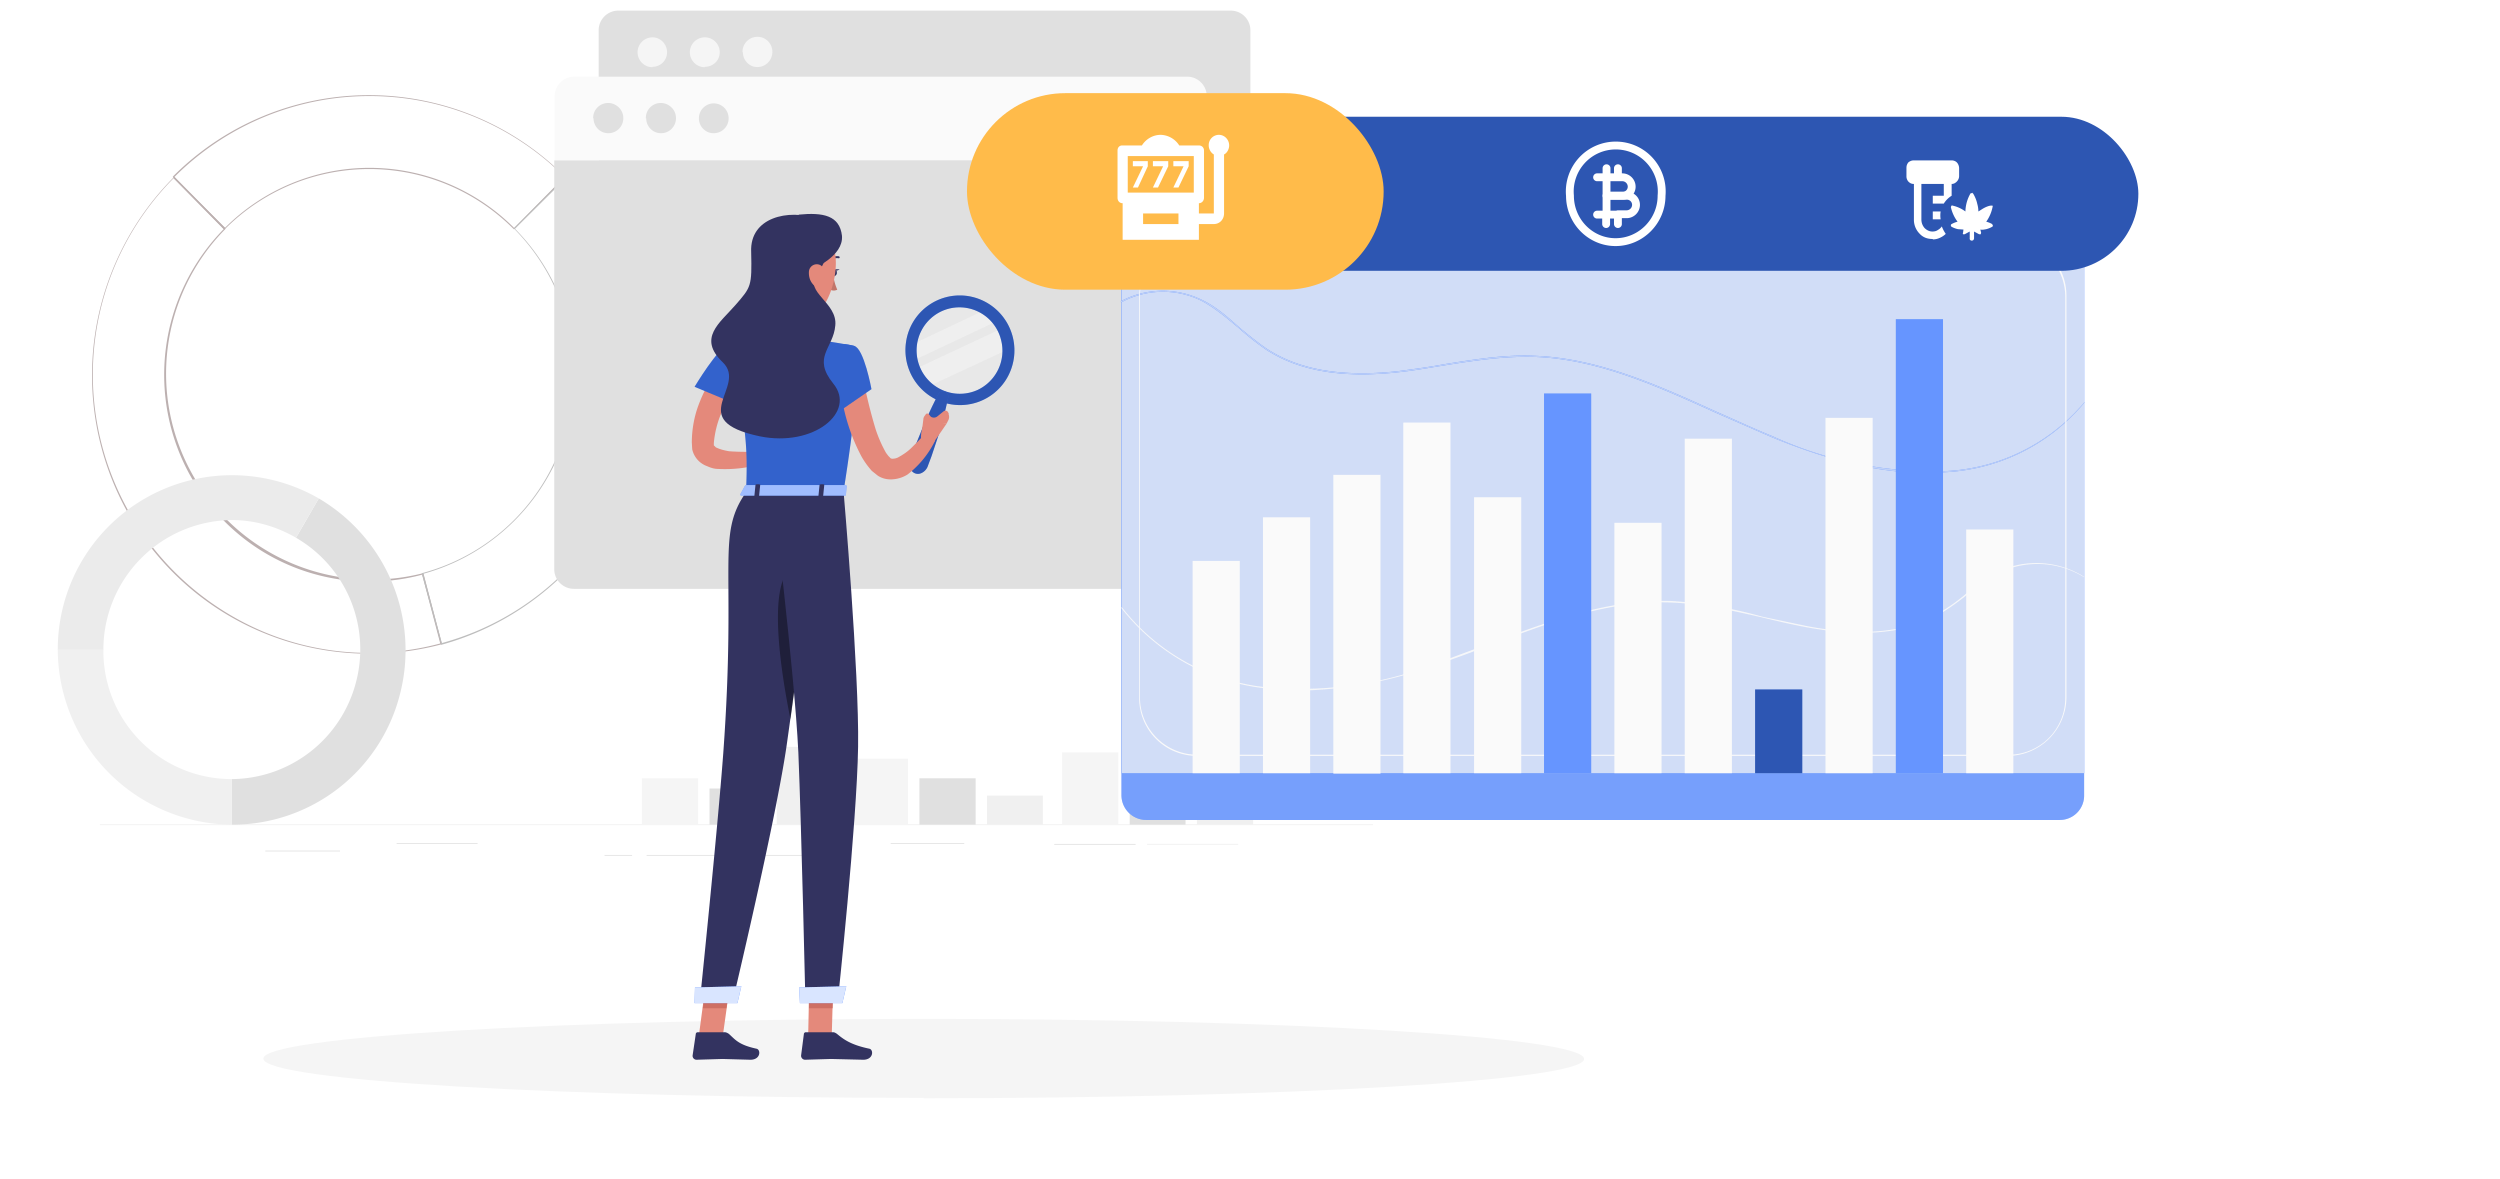 <svg xmlns="http://www.w3.org/2000/svg" width="636" height="300" fill="none" viewBox="0 0 636 300">
  <path fill="#fff" d="M0 0h636v300H0z"/>
  <path fill="#E0E0E0" d="M349.3 209.8H25.4v.1h323.9v-.1Zm-60.4 4.9h-20.7v.2h20.7v-.2Zm26.1 0h-23.2v.1H315v-.1Zm-108 2.8h-42.5v.2h42.4v-.2Zm-46.3 0h-6.9v.2h7v-.2Zm-39.2-3h-20.6v.2h20.6v-.2Zm123.8 0h-18.7v.2h18.7v-.2Zm-158.8 1.9h-19v.2h19v-.2Z"/>
  <path fill="#BCB0B0" d="M94 166.3a70.3 70.3 0 0 1-65.3-43.8A71.5 71.5 0 0 1 44.3 45l13 13a.2.2 0 0 1 0 .2.2.2 0 0 1 0 .1 52.4 52.4 0 0 0 50.4 87.5l4.7 17.9v.2c-6 1.6-12.2 2.4-18.4 2.4Zm-49.8-121A71 71 0 0 0 67 160.7c14.3 6 30.1 7 45 3l-4.6-17.5a52 52 0 0 1-58.6-24.5 52.9 52.9 0 0 1 8.1-63.4L44.2 45.4Z"/>
  <path fill="#BCB0B0" d="M130.8 58.4a51.8 51.8 0 0 0-73.7 0L44 45.1a.2.2 0 0 1 0-.2 70.4 70.4 0 0 1 99.9.2l-13 13.1h-.2ZM94 42.7A52 52 0 0 1 130.8 58l12.8-13a70.1 70.1 0 0 0-99.2 0l12.8 13A52 52 0 0 1 94 42.7Z"/>
  <path fill="#BDBDBD" d="M112.3 164h-.1v-.1l-4.9-18v-.1h.1a51.8 51.8 0 0 0 36.8-37 52.6 52.6 0 0 0-13.5-50.7l13-13a.2.2 0 0 1 .2-.1 71.3 71.3 0 0 1-31.5 119Zm-4.6-18 4.7 17.6a70.2 70.2 0 0 0 49.5-50 71.2 71.2 0 0 0-18-68.2L131 58.2a52.6 52.6 0 0 1-23.4 87.8Z"/>
  <path fill="#E0E0E0" d="M59 198.2v11.6a44 44 0 0 0 42.7-33 44.8 44.8 0 0 0-20.6-50l-5.8 10a32.8 32.8 0 0 1 15.2 37A32.9 32.9 0 0 1 59 198.2Z"/>
  <path fill="#F0F0F0" d="M14.7 165.3A44.7 44.7 0 0 0 59 209.8v-11.6a32.6 32.6 0 0 1-32.7-33H14.7Z"/>
  <path fill="#EBEBEB" d="M14.7 165.3h11.6a33 33 0 0 1 32.7-33c5.7 0 11.3 1.6 16.3 4.5l5.8-10a44.3 44.3 0 0 0-66.4 38.5Z"/>
  <path fill="#F5F5F5" d="M231 193h-14.2v16.8H231V193Z"/>
  <path fill="#E0E0E0" d="M248.2 198h-14.3v11.8h14.3V198Z"/>
  <path fill="#F0F0F0" d="M265.3 202.4h-14.2v7.4h14.2v-7.4Z"/>
  <path fill="#F5F5F5" d="M177.6 198h-14.3v11.8h14.3V198Z"/>
  <path fill="#E0E0E0" d="M194.7 200.6h-14.2v9.2h14.2v-9.2Z"/>
  <path fill="#F0F0F0" d="M211.9 190h-14.3v19.8H212V190Z"/>
  <path fill="#F5F5F5" d="M284.5 191.4h-14.3v18.4h14.3v-18.4Z"/>
  <path fill="#E0E0E0" d="M301.6 198h-14.2v11.8h14.2V198Z"/>
  <path fill="#F0F0F0" d="M318.8 194.3h-14.3v15.5h14.3v-15.5Z"/>
  <path fill="#E0E0E0" d="M152.3 7.7a5 5 0 0 1 5-5h155.8a5 5 0 0 1 5 5v16.2H152.3V7.7Z"/>
  <path fill="#F5F5F5" d="M189 13.3a3.8 3.8 0 0 0 2.3 3.5 3.8 3.8 0 0 0 5.1-2.8 3.8 3.8 0 0 0-1.6-4 3.8 3.8 0 0 0-5.9 3.3Zm-9.7 3.7c2.1 0 3.8-1.6 3.8-3.7s-1.7-3.8-3.8-3.8a3.8 3.8 0 0 0 0 7.6ZM166 17c2 0 3.7-1.6 3.7-3.7S168 9.5 166 9.5a3.8 3.8 0 0 0 0 7.6Zm147 116H157.4a5 5 0 0 1-5-5V23.8h165.8v104a5 5 0 0 1-5 5Z"/>
  <path fill="#FAFAFA" d="M141.1 24.5a5 5 0 0 1 5-5H302a5 5 0 0 1 5 5v16.2H141.1V24.5Z"/>
  <path fill="#E0E0E0" d="M177.8 30.1a3.8 3.8 0 0 0 2.3 3.5 3.8 3.8 0 0 0 5.2-2.8 3.8 3.8 0 0 0-3.7-4.5 3.8 3.8 0 0 0-3.8 3.8Zm-13.4 0a3.8 3.8 0 0 0 2.3 3.5 3.8 3.8 0 0 0 5.2-2.8 3.8 3.8 0 0 0-1.6-3.9 3.8 3.8 0 0 0-6 3.2Zm-13.4 0a3.8 3.8 0 0 0 2.3 3.5 3.8 3.8 0 0 0 5.2-2.8 3.8 3.8 0 0 0-1.6-3.9 3.8 3.8 0 0 0-6 3.2Zm151 119.7H146a5 5 0 0 1-5-5v-104h166v104a5 5 0 0 1-5 5Z"/>
  <path fill="#F5F5F5" d="M235 279.4c92.8 0 168-4.5 168-10 0-5.6-75.2-10.2-168-10.2s-168 4.6-168 10.1c0 5.6 75.2 10 168 10Z"/>
  <path fill="#407BFF" d="M524 40H291.6a6.2 6.2 0 0 0-6.3 6.3v156a6.3 6.3 0 0 0 6.3 6.3H524a6.2 6.2 0 0 0 6.2-6.2V46.3A6.3 6.3 0 0 0 524 40Z"/>
  <path fill="#F5F5F5" d="M524 40H291.6a6.2 6.2 0 0 0-6.3 6.3v156a6.3 6.3 0 0 0 6.3 6.3H524a6.2 6.2 0 0 0 6.2-6.2V46.3A6.3 6.3 0 0 0 524 40Z" opacity=".3"/>
  <path fill="#FAFAFA" d="M332.7 52.2h-35.2a4 4 0 0 1-4.2-4 4.1 4.1 0 0 1 2.6-3.8 4 4 0 0 1 1.6-.3h35.2a4 4 0 0 1 4 2.5 4.1 4.1 0 0 1-2.4 5.4 4 4 0 0 1-1.6.2Zm-35.2-7.5a3.4 3.4 0 0 0-3.3 2.1 3.5 3.5 0 0 0 2 4.6l1.3.2h35.2a3.4 3.4 0 0 0 3.3-2 3.4 3.4 0 0 0-3.3-4.9h-35.2Zm52.3 7.5h-4.2a4 4 0 0 1-4-4 4 4 0 0 1 4-4.1h4.2a4 4 0 0 1 3.9 4 4.1 4.1 0 0 1-4 4.1Zm-4.2-7.5a3.4 3.4 0 0 0-3.3 3.5 3.4 3.4 0 0 0 3.3 3.4h4.2a3.4 3.4 0 0 0 3.2-3.4 3.4 3.4 0 0 0-3.2-3.5h-4.2Z"/>
  <path fill="#407BFF" d="M530.2 56.2H285.3v140.5h244.9V56.2Z"/>
  <path fill="#F5F5F5" d="M530.2 56.2H285.3v140.5h244.9V56.2Z" opacity=".8"/>
  <path fill="#FAFAFA" d="M330.8 175.7a55 55 0 0 1-8.1-.5 53.9 53.9 0 0 1-37.5-20.6.2.2 0 0 1 .3 0 53.6 53.6 0 0 0 37.2 20.3 95.3 95.3 0 0 0 41.8-5.8l14.2-5.3c15-5.6 30.4-11.5 46.7-10.9a112 112 0 0 1 23 4l11.4 2.4c14.3 2.7 25.3 1.6 33.6-3.4 2.3-1.4 4.6-3 6.7-4.8 3-2.3 6-4.7 9.4-6.2a22.8 22.8 0 0 1 20.8 1.9.2.2 0 0 1-.2 0 22.5 22.5 0 0 0-20.4-1.6c-3.5 1.5-6.5 3.9-9.4 6.2a62 62 0 0 1-6.8 4.8c-8.3 5-19.4 6-33.8 3.4-3.8-.7-7.6-1.6-11.3-2.5-7.5-1.7-15.3-3.5-23-3.8-16.2-.7-31.6 5.2-46.5 10.9-4.7 1.8-9.5 3.6-14.3 5.2a106.9 106.9 0 0 1-33.8 6.3Z" opacity=".9"/>
  <path fill="#407BFF" d="M489.8 120.3c-11.5 0-24-2.9-38.9-9l-14.2-6.2c-15-6.8-30.4-13.8-46.5-14.3-7.8-.2-15.5 1-23 2.2-3.7.6-7.6 1.3-11.4 1.7-14.4 1.6-25.4-.3-33.8-5.8a68.1 68.1 0 0 1-6.7-5.3c-3-2.5-6-5.1-9.5-7a22.2 22.2 0 0 0-20.5.3h-.1a.2.2 0 0 1 0-.3 22.6 22.6 0 0 1 20.8-.2c3.5 1.7 6.5 4.4 9.4 7 2.2 1.8 4.4 3.6 6.7 5.2 8.3 5.5 19.4 7.4 33.7 5.8 3.7-.5 7.6-1 11.3-1.7 7.5-1.2 15.3-2.5 23-2.2 16.3.5 31.7 7.5 46.7 14.3 4.6 2 9.5 4.3 14.2 6.2a98.5 98.5 0 0 0 41.8 8.9 49.2 49.2 0 0 0 37.5-17.6v.1a49.3 49.3 0 0 1-37.5 17.8h-3Z" style="mix-blend-mode:multiply"/>
  <path fill="#F5F5F5" d="M489.8 120.3c-11.5 0-24-2.9-38.9-9l-14.2-6.2c-15-6.8-30.4-13.8-46.5-14.3-7.8-.2-15.5 1-23 2.2-3.7.6-7.6 1.3-11.4 1.7-14.4 1.6-25.4-.3-33.8-5.8a68.1 68.1 0 0 1-6.7-5.3c-3-2.5-6-5.1-9.5-7a22.2 22.2 0 0 0-20.5.3h-.1a.2.2 0 0 1 0-.3 22.6 22.6 0 0 1 20.8-.2c3.5 1.7 6.5 4.4 9.4 7 2.2 1.8 4.4 3.6 6.7 5.2 8.3 5.5 19.4 7.4 33.7 5.8 3.7-.5 7.6-1 11.3-1.7 7.5-1.2 15.3-2.5 23-2.2 16.3.5 31.7 7.5 46.7 14.3 4.6 2 9.5 4.3 14.2 6.2a98.5 98.5 0 0 0 41.8 8.9 49.2 49.2 0 0 0 37.5-17.6v.1a49.3 49.3 0 0 1-37.5 17.8h-3Z" opacity=".7"/>
  <path fill="#FAFAFA" d="M511 192.3H304.6a14.7 14.7 0 0 1-14.8-14.8v-102a15 15 0 0 1 14.8-15H511a14.7 14.7 0 0 1 14.7 15v102a15 15 0 0 1-14.7 14.8ZM304.6 61A14.4 14.4 0 0 0 290 75.4v102a14.6 14.6 0 0 0 14.5 14.6H511a14.4 14.4 0 0 0 14.4-14.5v-102A14.6 14.6 0 0 0 511 60.9H304.5Z"/>
  <path fill="#FAFAFA" d="M315.4 142.7h-12v54h12v-54Zm17.9-11.1h-12v65.1h12v-65Zm17.9-10.8h-12v76h12v-76Zm17.8-13.3h-12v89.2h12v-89.2Zm18 19h-12v70.2h12v-70.2Z"/>
  <path fill="#407BFF" d="M404.8 100.1h-12v96.6h12v-96.6Z"/>
  <path fill="#fff" d="M404.8 100.1h-12v96.6h12v-96.6Z" opacity=".2"/>
  <path fill="#FAFAFA" d="M422.7 133h-12v63.7h12V133Zm17.9-21.4h-12v85.1h12v-85Z"/>
  <path fill="#407BFF" d="M458.5 175.4h-12v21.3h12v-21.3Z"/>
  <path fill="#000" d="M458.5 175.4h-12v21.3h12v-21.3Z" opacity=".3"/>
  <path fill="#FAFAFA" d="M476.4 106.3h-12v90.4h12v-90.4Z"/>
  <path fill="#407BFF" d="M494.3 81.2h-12v115.5h12V81.2Z"/>
  <path fill="#fff" d="M494.3 81.2h-12v115.5h12V81.2Z" opacity=".2"/>
  <path fill="#FAFAFA" d="M512.2 134.7h-12v62h12v-62Z"/>
  <rect width="269" height="39.2" x="275" y="29.7" fill="#2D56B2" rx="19.6"/>
  <rect width="106" height="50" x="246" y="23.7" fill="#FFBB4A" rx="25"/>
  <path fill="#fff" d="m289.5 47.7 2.5-5.4V41h-3.8v1.3h2.6l-2.6 5.4m6.4 0 2.6-5.4V41h-3.9v1.3h2.6l-2.6 5.4m6.5 0 2.6-5.4V41h-3.9v1.3h2.6l-2.6 5.4m11.6-13.4a2.6 2.6 0 0 0-2.6 2.7c0 1 .6 1.9 1.3 2.3v15H305v-2.6c.7 0 1.3-.6 1.3-1.4v-12c0-.8-.6-1.3-1.3-1.3h-5a5.8 5.8 0 0 0-4.7-2.7c-2 0-3.8 1.1-4.8 2.7h-5c-.7 0-1.2.5-1.2 1.3v12c0 .8.5 1.4 1.3 1.4V61H305v-4h3.8c1.5 0 2.6-1.2 2.6-2.7v-15c.8-.4 1.3-1.4 1.3-2.3 0-1.5-1.2-2.7-2.6-2.7ZM299.8 57h-9v-2.7h9V57Zm3.9-8h-16.8v-9.3h16.8V49Z"/>
  <path stroke="#fff" stroke-linecap="round" stroke-linejoin="round" stroke-width="2" d="M411 61.6c6.4 0 11.7-5.3 11.7-11.8a11.7 11.7 0 1 0-23.3 0c0 6.5 5.2 11.8 11.6 11.8Z"/>
  <path stroke="#fff" stroke-linecap="round" stroke-linejoin="round" stroke-width="2" d="M408.7 45.1v4.7h4a2.3 2.3 0 0 0 2.4-2.3 2.4 2.4 0 0 0-2.4-2.4h-1.1m-3 0h-2.3m2.4 0v-2.3m0 2.3h2.9m0 0v-2.3"/>
  <path stroke="#fff" stroke-linecap="round" stroke-linejoin="round" stroke-width="2" d="M408.7 54.5v-4.7h5.2a2.3 2.3 0 0 1 2.3 2.4 2.4 2.4 0 0 1-2.3 2.3h-2.3m-3 0V57m0-2.4h-2.3 5.3m-3 0h3m0 0V57"/>
  <g fill="#fff" clip-path="url(#a)">
    <path d="M491.7 55.8v-2h2a6.3 6.3 0 0 0 0 2h-2Zm0 5c-1.4 0-2.5-.4-3.4-1.4a5 5 0 0 1-1.4-3.6v-9c-.6 0-1-.2-1.4-.6a2 2 0 0 1-.5-1.4v-2c0-.6.1-1 .5-1.5.4-.3.8-.5 1.4-.5h9.6c.5 0 1 .2 1.3.5.4.4.6 1 .6 1.5v2c0 .5-.2 1-.6 1.4-.4.4-.8.6-1.3.6v3a6 6 0 0 0-2 2h-2.8v-2h2.8v-3h-5.7v9c0 .9.3 1.6.8 2.2.6.6 1.3.9 2 .9.5 0 1-.1 1.4-.4a3 3 0 0 0 1-.9 8.5 8.5 0 0 0 1 1.9 5 5 0 0 1-1.5 1 4 4 0 0 1-1.8.4Z"/>
    <path d="m501.7 49 .3.3c.3.5.8 1.5 1 2.5.2.7.3 1.3.3 2l.8-.5c.9-.6 1.9-1 2.5-1h.3c0 .1.1.3 0 .4a9.7 9.7 0 0 1-1.6 3.7 6 6 0 0 1 1.5.6l.2.4s0 .2-.2.3a6 6 0 0 1-1.5.6c-.5.1-1 .2-1.5.1l.2.8-.1.4h-.4l-1.3-.7v1.7c0 .3-.2.6-.5.6a.5.5 0 0 1-.6-.6v-1.7l-1.3.7h-.4a.4.4 0 0 1 0-.4l.1-.8-1.4-.1a6 6 0 0 1-1.6-.6.4.4 0 0 1-.2-.3c0-.2 0-.3.2-.4a6 6 0 0 1 1.5-.6 9.7 9.7 0 0 1-1.7-3.7l.1-.3c.1-.1.2-.2.3-.1a8.5 8.5 0 0 1 3.3 1.5 9.6 9.6 0 0 1 1.3-4.6l.4-.1Z"/>
  </g>
  <path fill="#FAFAFA" d="M255.4 93.3a12 12 0 0 1-11.6 8c-1.3 0-2.5-.3-3.8-.8a12 12 0 0 1-7.9-10.8 12.2 12.2 0 0 1 7-11.5 12 12 0 0 1 16.7 8.1c.6 2.3.5 4.8-.4 7Z" opacity=".3"/>
  <path fill="#FAFAFA" d="m253.6 81.7-21.2 10-.1-.6a12 12 0 0 1 0-3.6l18.2-8.6a12 12 0 0 1 3 2.8Zm2.6 7.3-20 9.3a12 12 0 0 1-3.2-4.5l21.8-10.2c.9 1.7 1.3 3.5 1.4 5.4Z" opacity=".4"/>
  <path fill="#407BFF" d="M248.9 76a13.8 13.8 0 0 0-18.4 11 14 14 0 0 0 6.5 14 13.8 13.8 0 0 0 20.2-7 14 14 0 0 0-8.3-18Zm-8.5 23.5a11 11 0 0 1-7.2-9.8 11 11 0 0 1 6.3-10.5 10.9 10.9 0 0 1 15.2 7.4 11 11 0 0 1-6 12.6 10.9 10.9 0 0 1-8.3.3Z"/>
  <path fill="#000" d="M248.9 76a13.8 13.8 0 0 0-18.4 11 14 14 0 0 0 6.5 14 13.8 13.8 0 0 0 20.2-7 14 14 0 0 0-8.3-18Zm-8.5 23.5a11 11 0 0 1-7.2-9.8 11 11 0 0 1 6.3-10.5 10.9 10.9 0 0 1 15.2 7.4 11 11 0 0 1-6 12.6 10.9 10.9 0 0 1-8.3.3Z" opacity=".3"/>
  <path fill="#407BFF" d="M241.2 101.2a108 108 0 0 1-2.6 10L237 116l-.9 2.4a3.1 3.1 0 0 1-1.8 2 2 2 0 0 1-2.6-1 3.1 3.1 0 0 1-.1-2.7l.9-2.4 1.9-4.7a105 105 0 0 1 4.3-9.3 1.4 1.4 0 0 1 1.7-.7 1.4 1.4 0 0 1 .8 1.6Z"/>
  <path fill="#000" d="M241.2 101.2a108 108 0 0 1-2.6 10L237 116l-.9 2.4a3.1 3.1 0 0 1-1.8 2 2 2 0 0 1-2.6-1 3.1 3.1 0 0 1-.1-2.7l.9-2.4 1.9-4.7a105 105 0 0 1 4.3-9.3 1.4 1.4 0 0 1 1.7-.7 1.4 1.4 0 0 1 .8 1.6Z" opacity=".3"/>
  <path fill="#E4897B" d="m187.4 98-.5.8-.6.8-1 1.8c-.7 1.2-1.2 2.4-1.8 3.7a25 25 0 0 0-1.9 7.6v.6l.5.5c1 .5 2.2.8 3.4 1 2.8.2 5.6.2 8.4 0l.6 3a33.6 33.6 0 0 1-11.8 1.5c-1 0-1.9-.3-2.8-.7a5.9 5.9 0 0 1-3.8-4.3l-.1-1.7c0-3.3.6-6.7 1.8-9.8a35.6 35.6 0 0 1 3.9-7.5l.7-1.1 5 3.8Z"/>
  <path fill="#407BFF" d="M185.2 87.8c-2.5.6-8.5 10.6-8.5 10.6l13.4 5.6s2.4-7.6.9-10.7c-1.6-3.1-2.4-6.3-5.8-5.5Z"/>
  <path fill="#000" d="M185.2 87.8c-2.5.6-8.5 10.6-8.5 10.6l13.4 5.6s2.4-7.6.9-10.7c-1.6-3.1-2.4-6.3-5.8-5.5Z" opacity=".2"/>
  <path fill="#E4897B" d="m194.5 114.5 6-.7-3.3 5.2s-4-.3-5-2.7l2.3-1.8Zm10.5 2.1-4.7 5.1-3.1-2.7 3.4-5.2 4.4 2.8ZM195.8 73c.8 3.6 2.4 11 0 13.4 0 0 1 3.7 7.7 3.7 7.4 0 3.5-3.7 3.5-3.7-4-1-4-4-3.3-6.8l-7.9-6.7Z"/>
  <path fill="#333360" d="m211.1 66.5-.2-.1a.3.3 0 0 1 0-.4 3 3 0 0 1 2.5-.8.3.3 0 0 1 .2.2v.2a.3.3 0 0 1-.2.1h-.1a2.2 2.2 0 0 0-2 .7.3.3 0 0 1-.2 0Z"/>
  <path fill="#C27569" d="M212 70.2a14 14 0 0 0 1 3.5 2 2 0 0 1-1.8 0l.8-3.5Z"/>
  <path fill="#333360" d="M211.8 69.3c-.1.5 0 1 .3 1s.7-.3.8-.7c0-.5 0-1-.4-1-.3-.1-.6.2-.7.7Z"/>
  <path fill="#333360" d="M212.4 68.5h1.2s-.8.7-1.2 0Z"/>
  <path fill="#E4897B" d="M205.6 263.4h6l.4-14.3h-6.1l-.3 14.3Zm-27.8 0h6.1l2-14.3h-6.2l-1.9 14.3Z"/>
  <path fill="#333360" d="M184.3 262.6h-6.8a.5.5 0 0 0-.5.5l-.8 5.4a1 1 0 0 0 1 1.1l6.6-.2 7.1.2c2.6 0 2.7-2.5 1.6-2.8-4.7-1-5.5-2.4-7.1-3.8-.3-.2-.7-.4-1-.4Zm27.6 0H205a.5.5 0 0 0-.5.5l-.7 5.4a1 1 0 0 0 .3.8 1 1 0 0 0 .7.3l6.6-.2 8.2.2c2.6 0 2.7-2.5 1.6-2.8-4.8-1-6.6-2.4-8.3-3.8-.3-.2-.6-.4-1-.4Z"/>
  <path fill="#CE6F64" d="m212 249.1-.2 7.4h-6V249h6.2Zm-32.3 0h6.1l-1 7.4h-6l1-7.4Z"/>
  <path fill="#407BFF" d="M217.3 88s3 1-2.7 37h-24.8c.4-10 .4-16.4-4.6-37.2a73 73 0 0 1 21.8-1.4c4.8.5 10.3 1.6 10.3 1.6Z"/>
  <path fill="#000" d="M217.3 88s3 1-2.7 37h-24.8c.4-10 .4-16.4-4.6-37.2a73 73 0 0 1 21.8-1.4c4.8.5 10.3 1.6 10.3 1.6Z" opacity=".2"/>
  <path fill="#E4897B" d="M219.3 94.8a131.3 131.3 0 0 0 3.4 14.2 33.3 33.3 0 0 0 2.7 6.2l.6.8.4.4c.1.2.4.3.6.3.5 0 1-.1 1.4-.3 1.3-.7 2.5-1.5 3.5-2.5l1.7-1.7 1.7-1.8 2.6 1.7a24.5 24.5 0 0 1-7 8.6 8 8 0 0 1-3.4 1.2c-1.5.2-3-.1-4.2-.9l-1.5-1.2a21.2 21.2 0 0 1-2.6-3.6 48.3 48.3 0 0 1-5.1-15.3l-1-5.2 6.2-.9Z"/>
  <path fill="#407BFF" d="M217.3 88c2.5.6 4.4 11 4.4 11l-9.7 6.7s-4-12.4-2-15.2c2-3 3.6-3.5 7.3-2.5Z"/>
  <path fill="#000" d="M217.3 88c2.5.6 4.4 11 4.4 11l-9.7 6.7s-4-12.4-2-15.2c2-3 3.6-3.5 7.3-2.5Z" opacity=".2"/>
  <path fill="#E4897B" d="m237.5 112.6 3.3-4.8-5.7-.1s-1.4 2.8-.5 5.1l3-.2Z"/>
  <path fill="#E4897B" d="m241.4 105.3-.2-.4a.7.7 0 0 0-.5-.4.7.7 0 0 0-.6.1l-1.6 1.3a1.4 1.4 0 0 1-1.7.1l-.5-.6a.5.5 0 0 0-.4-.2.5.5 0 0 0-.4.2l-.1.2c-.3.3-.5.7-.5 1.1l-.3 2.4 1.2-1 5-.3.5-1a1.9 1.9 0 0 0 0-1.5ZM196 63.8c-1 6-1.5 8.5.8 12.3 3.4 5.6 11 5.6 13.7 0 2.5-5 3.7-14-1.5-17.8a8.2 8.2 0 0 0-13 5.5Z"/>
  <path fill="#333360" d="M212 97.6c5.9 7.2-5 16.2-18.7 13.4-19.5-4.1-3-12.6-9.4-18.8-6.5-6.2-.8-10 3.2-14.6s4.2-4.7 4-13.5c-.4-8.8 9.4-11 16.8-8.5 5.3 1.8 3 10.2-.2 14.4-3.1 4.3 5.4 7 4.8 12.8-.5 5.9-6 8-.5 14.8Z"/>
  <path fill="#333360" d="M203.2 54.6c6.2-.6 10.4.2 11 5.4.4 5.2-7.3 8.3-7.3 8.3l-3.7-13.7Z"/>
  <path fill="#E4897B" d="M205.8 69c-.1 1.2.2 2.4 1 3.3.9 1.2 2.3.6 2.8-.8.4-1.3.4-3.4-1-4.1a2 2 0 0 0-2.8 1.6Z"/>
  <path fill="#333360" d="M208 125s-1.3 12.7-3.1 28a1669.8 1669.8 0 0 1-4.8 36.8c-2.8 19.2-13.8 65.3-13.8 65.3H178s4.6-44.5 6-63.5c3.5-48-2-55.4 5.9-66.5H208Z"/>
  <path fill="#407BFF" d="M187.7 255.2h-11l.1-4 11.8-.3-1 4.3Z"/>
  <path fill="#fff" d="M187.7 255.2h-11l.1-4 11.8-.3-1 4.3Z" opacity=".8"/>
  <path fill="#000" d="M204.9 153c-1.2 9.8-2.5 20.7-3.8 30-2-9.9-6.3-34.4.5-38.8a20 20 0 0 1 3.3 8.8Z" opacity=".4"/>
  <path fill="#333360" d="M214.6 125s4 46.2 3.7 65c-.3 19.4-5.2 65-5.2 65h-8.2s-1-44.4-1.8-63.6c-1-20.8-6.6-66.3-6.6-66.3h18.1Z"/>
  <path fill="#407BFF" d="M214.4 255.2h-10.9l-.2-4 12-.3-1 4.3Z"/>
  <path fill="#fff" d="M214.4 255.2h-10.9l-.2-4 12-.3-1 4.3Z" opacity=".8"/>
  <path fill="#407BFF" d="m189.5 123.6-1.2 2.2c0 .2.2.3.5.3h26c.2 0 .4 0 .4-.2l.2-2.2c0-.2-.2-.3-.4-.3h-25.1a.4.4 0 0 0-.4.2Z"/>
  <path fill="#fff" d="m189.5 123.6-1.2 2.2c0 .2.2.3.5.3h26c.2 0 .4 0 .4-.2l.2-2.2c0-.2-.2-.3-.4-.3h-25.1a.4.4 0 0 0-.4.2Z" opacity=".5"/>
  <path fill="#333360" d="M192.8 126.4h-.7l-.2-.1.3-3 .3-.1h.6l.3.1-.3 3-.3.1Zm16.3 0h-.6l-.3-.1.3-3 .3-.1h.7l.2.1-.3 3-.3.1Z"/>
  <defs>
    <clipPath id="a">
      <path fill="#fff" d="M484 38.7h23V63h-23z"/>
    </clipPath>
  </defs>
</svg>
